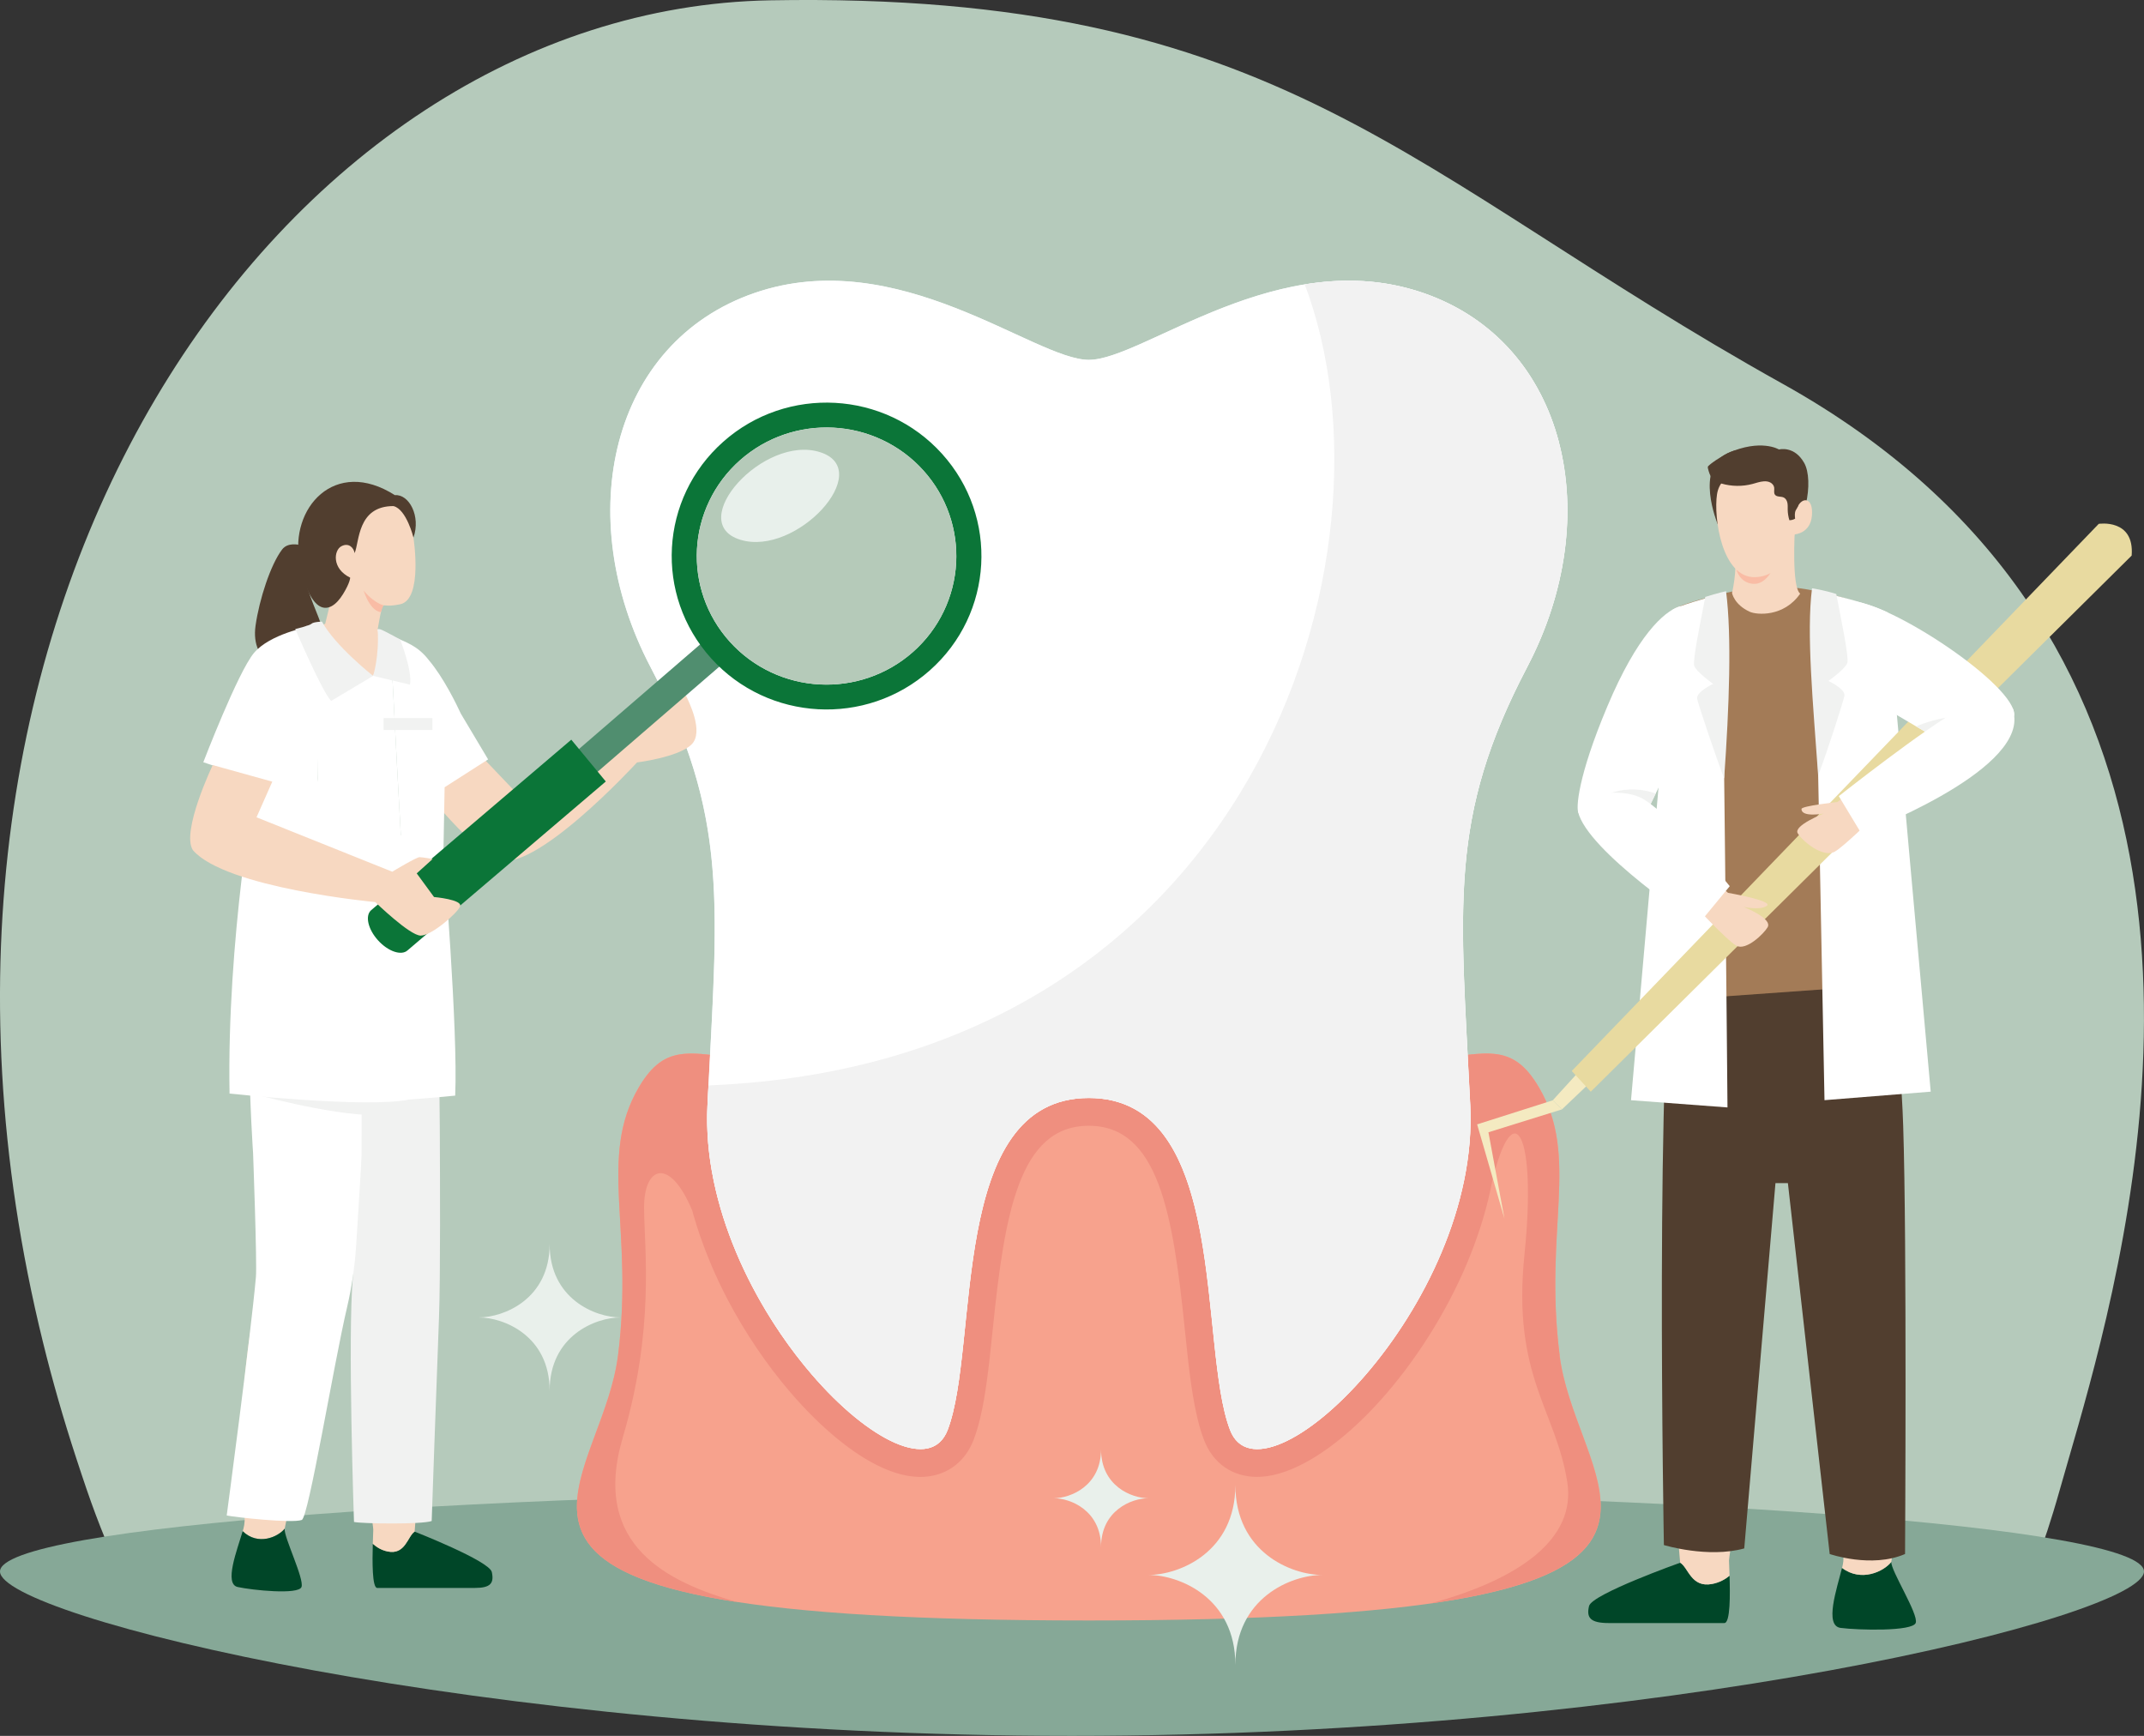 <?xml version="1.0" encoding="UTF-8"?>
<svg id="Layer_2" data-name="Layer 2" xmlns="http://www.w3.org/2000/svg" viewBox="0 0 732.91 593.32">
  <rect x="0" y="0" width="732.91" height="593.32" fill="#333333" stroke="none"/>
  <defs>
    <style>
      .cls-1 {
        fill: #f9bca5;
      }

      .cls-2 {
        fill: #f7d8c1;
      }

      .cls-3 {
        fill: #e9f0eb;
      }

      .cls-4 {
        fill: #f1f2f1;
      }

      .cls-5 {
        fill: #fff;
      }

      .cls-6 {
        fill: #e8f0eb;
      }

      .cls-7 {
        fill: #f2f2f2;
      }

      .cls-8 {
        fill: #f4eac1;
      }

      .cls-9 {
        fill: #f2f8fc;
      }

      .cls-10 {
        fill: #e8daa0;
      }

      .cls-11 {
        fill: #a37b57;
      }

      .cls-12 {
        fill: #004628;
      }

      .cls-13 {
        fill: #b5cabb;
      }

      .cls-14 {
        fill: #513e2f;
      }

      .cls-15 {
        fill: #86a897;
      }

      .cls-16 {
        fill: #b5cab9;
      }

      .cls-17 {
        fill: #f7a28d;
      }

      .cls-18 {
        fill: #508e6f;
      }

      .cls-19 {
        fill: #0b7538;
      }

      .cls-20 {
        fill: #ef8f7f;
      }
    </style>
  </defs>
  <g id="Design">
    <path class="cls-13" d="M14.69,458.77c3.21,13.04,6.97,26.21,11.32,39.48,5.28,16.15,7.76,22.91,14.81,39.27l653.4-.02s3.45-5.41,9.98-28.57c3.4-12.05,8.7-29.34,13.82-50.17,22.03-89.54,40.85-244.31-108.55-327.53C480.99,59.69,438.17-3,263.25.11,96.24,3.08-47.22,207.55,14.69,458.77Z"/>
    <path class="cls-15" d="M0,537.13c0-15.25,164.07-27.62,366.45-27.62,202.39,0,366.45,12.36,366.45,27.62s-164.07,56.19-366.45,56.19C164.07,593.32,0,552.38,0,537.13Z"/>
    <g>
      <path class="cls-17" d="M533.16,463.24c-5.48-43.09,6.93-67.61-7.06-91.54-13.99-23.93-27.66-1.8-74.56-11.54l-79.32,2.97-79.32-2.97c-46.9,9.74-60.57-12.39-74.56,11.54-13.99,23.93-1.58,48.45-7.06,91.54-6.32,49.68-74.88,90.64,160.93,90.64s167.25-40.96,160.93-90.64Z"/>
      <path class="cls-20" d="M533.16,463.24c-5.48-43.09,6.93-67.61-7.06-91.54-4.59-7.86-9.16-10.75-14.88-11.43,0,0,0,0,0,0-.06,0-.12-.01-.18-.02-.09-.01-.19-.02-.29-.03-.33-.03-.67-.06-1-.08-.12,0-.23-.01-.35-.02-.34-.01-.68-.02-1.03-.03-.1,0-.2,0-.31,0-.44,0-.88,0-1.33.03,0,0-.01,0-.02,0h0c-11.42.44-27.52,5.78-55.17.04l-79.32,2.97-79.32-2.97c-26.15,5.43-41.96.96-53.26.08h0s-.08,0-.13,0c-.5-.04-.99-.07-1.47-.09-.02,0-.05,0-.07,0-.51-.02-1.01-.04-1.51-.04-.08,0-.15,0-.23,0-.4,0-.8,0-1.19.03-.11,0-.23.01-.34.02-.39.02-.78.05-1.16.09-.07,0-.14.01-.2.02-.04,0-.09,0-.13.01h0c-5.72.69-10.28,3.57-14.88,11.44-13.99,23.93-1.58,48.45-7.06,91.54-4.84,38.04-46.18,70.97,40.62,84.31-23.15-6.7-49.96-19.06-39.03-56.1,10.93-37.04,7.47-63.75,7.31-78.34-.16-14.59,8.72-17.92,16.44.58v-.07c.18.64.33,1.27.52,1.9.63,2.19,1.34,4.42,2.09,6.62,1.11,3.22,2.35,6.47,3.69,9.67,1.73,4.12,3.69,8.26,5.81,12.32,5.95,11.36,13.4,22.37,21.55,31.85,2.59,3.01,5.25,5.87,7.92,8.5,1.32,1.31,2.67,2.58,4,3.78,2.68,2.42,5.38,4.63,8.01,6.56.67.49,1.34.97,2,1.42,4.93,3.39,9.65,5.8,14.04,7.17,2.16.68,4.27,1.11,6.28,1.29.71.06,1.42.09,2.11.09h.06c.75,0,1.5-.04,2.22-.12,7.36-.77,13.16-5.35,15.92-12.56.42-1.09.82-2.27,1.19-3.51.35-1.14.68-2.38.99-3.66.29-1.2.57-2.48.84-3.82.37-1.86.72-3.83,1.05-6.03.11-.69.21-1.38.31-2.09.84-5.91,1.5-12.28,2.19-19.03,4.03-39.21,9-69.2,32.79-69.2s28.76,29.99,32.79,69.2c.37,3.55.72,7.02,1.1,10.36.17,1.49.34,2.96.52,4.4.18,1.46.37,2.88.57,4.27.2,1.41.41,2.79.64,4.13.23,1.38.47,2.72.73,3.98.27,1.34.55,2.63.84,3.82.31,1.28.64,2.51.99,3.67.37,1.23.77,2.41,1.19,3.5,3.08,8.06,9.71,12.68,18.19,12.68,0,0,0,0,0,0,19.48,0,47.82-26.08,65.92-60.67,2.12-4.06,4.08-8.2,5.81-12.32.44-1.06.88-2.12,1.3-3.18,3.29-8.32,5.71-16.55,7.28-24.64,7.27-30.53,15.36-16.88,11.07,24.82-4.28,41.7,10.79,53.12,14.65,77.86,2.99,19.19-16.08,33.07-46.77,41.39,91.37-12.99,49.02-46.29,44.11-84.83Z"/>
      <path class="cls-9" d="M532.87,151.04c-.38-1.46-.8-2.91-1.26-4.33-.92-2.85-1.98-5.63-3.19-8.32-7.87-17.5-21.95-31.37-41.9-38.25-.82-.28-1.64-.55-2.47-.8-.27-.08-.53-.15-.8-.23-.56-.16-1.11-.33-1.67-.48-.31-.08-.62-.16-.94-.24-.51-.13-1.02-.26-1.53-.38-.33-.08-.65-.15-.98-.22-.5-.11-1-.22-1.5-.32-.32-.06-.64-.13-.96-.19-.51-.1-1.02-.18-1.53-.27-.3-.05-.61-.1-.91-.15-.55-.08-1.09-.16-1.64-.23-.26-.03-.53-.07-.79-.1-.67-.08-1.35-.15-2.02-.22-.13-.01-.26-.03-.4-.04-.83-.07-1.65-.14-2.48-.18-.07,0-.13,0-.2,0-.74-.04-1.48-.07-2.22-.1-.21,0-.41,0-.62-.01-.6-.01-1.2-.02-1.79-.02-.24,0-.48,0-.73,0-.57,0-1.13.01-1.7.03-.24,0-.49.02-.73.02-.57.02-1.14.05-1.7.08-.23.01-.46.03-.69.04-.6.04-1.2.08-1.8.13-.19.02-.38.03-.56.05-.7.06-1.39.13-2.09.21-.08,0-.17.02-.25.03-34.8,3.96-64.61,26.46-78.62,26.46-18.63,0-65.19-39.79-114.29-22.86-49.1,16.93-62.65,76.2-35.56,127.84,26.17,49.89,23.11,79.25,19.82,143.02h0s0,.04,0,.06c-.05.96-.1,1.92-.15,2.9,0,.16-.02.32-.02.48-.06,1.12-.11,2.25-.17,3.39-.58,11.79,1.14,23.65,4.44,35.06.6,2.08,1.25,4.14,1.95,6.18,1.05,3.06,2.21,6.09,3.46,9.06,1.67,3.97,3.51,7.84,5.47,11.6,5.9,11.28,12.99,21.52,20.33,30.06,2.45,2.84,4.92,5.5,7.39,7.94,1.23,1.22,2.47,2.38,3.69,3.49,2.45,2.22,4.88,4.21,7.26,5.94.59.43,1.18.85,1.77,1.25,4.1,2.82,7.99,4.84,11.49,5.93,1.5.47,2.93.77,4.27.89.45.04.89.06,1.31.06s.85-.02,1.25-.06c3.67-.38,6.47-2.45,8.02-6.5.34-.9.67-1.85.97-2.86.3-1,.59-2.06.86-3.16.27-1.1.52-2.25.76-3.44.36-1.78.68-3.66.98-5.61.1-.65.2-1.31.29-1.98,5.16-36.13,3.68-96.4,44.4-96.4,37.7,0,39.23,51.67,43.34,88.01.16,1.45.33,2.88.51,4.28.18,1.4.36,2.77.55,4.11.19,1.34.39,2.64.6,3.91.21,1.27.43,2.5.67,3.69s.49,2.33.76,3.44c.27,1.1.55,2.16.86,3.16.3,1,.63,1.96.97,2.86,7.57,19.79,45.15-7.64,66.79-49,1.97-3.76,3.8-7.64,5.47-11.6.42-.99.82-1.99,1.22-2.99,5.94-15.03,9.43-31.24,8.63-47.32s-1.63-30.01-2.11-42.58c-.03-.84-.06-1.67-.09-2.5-.17-4.96-.27-9.71-.29-14.31,0-.77,0-1.53,0-2.28,0-1.51.02-3.01.05-4.49.52-28.92,5.4-52.21,21.91-83.68,1.27-2.42,2.45-4.86,3.54-7.31,1.46-3.27,2.75-6.55,3.9-9.85,1.43-4.12,2.61-8.25,3.55-12.37,1.32-5.77,2.16-11.52,2.53-17.18.69-10.51-.23-20.73-2.72-30.23Z"/>
      <g>
        <path class="cls-5" d="M486.52,100.13c-49.1-16.93-95.67,22.86-114.29,22.86s-65.19-39.79-114.29-22.86c-49.1,16.93-62.65,76.2-35.56,127.84,27.09,51.64,22.86,81.27,19.47,149.85-3.39,68.58,71.12,139.69,82.12,110.91,11.01-28.78,0-113.45,48.26-113.45s37.25,84.66,48.26,113.45c11.01,28.78,85.51-42.33,82.12-110.91-3.39-68.58-7.62-98.21,19.47-149.85,27.09-51.64,13.55-110.91-35.56-127.84Z"/>
        <path class="cls-7" d="M486.52,100.13c-13.9-4.79-27.59-5.04-40.51-2.93,34.97,92.15-17.74,266.4-203.82,273.79-.12,2.23-.23,4.51-.35,6.83-3.39,68.58,71.12,139.69,82.12,110.91,11.01-28.78,0-113.45,48.26-113.45s37.25,84.66,48.26,113.45c11.01,28.78,85.51-42.33,82.12-110.91-3.39-68.58-7.62-98.21,19.47-149.85,27.09-51.64,13.55-110.91-35.56-127.84Z"/>
      </g>
    </g>
    <path class="cls-3" d="M422.3,507.57c0,23-19.17,30.75-29.75,30.75,10.58,0,29.75,7.75,29.75,30.75,0-23,19.17-30.75,29.75-30.75-10.58,0-29.75-7.75-29.75-30.75Z"/>
    <path class="cls-3" d="M376.38,495.38c0,12.5-10.42,16.71-16.17,16.71,5.75,0,16.17,4.21,16.17,16.71,0-12.5,10.42-16.71,16.17-16.71-5.75,0-16.17-4.21-16.17-16.71Z"/>
    <path class="cls-3" d="M187.89,425.24c0,18.75-15.62,25.06-24.25,25.06,8.63,0,24.25,6.32,24.25,25.06,0-18.75,15.62-25.06,24.25-25.06-8.63,0-24.25-6.32-24.25-25.06Z"/>
    <g>
      <g>
        <path class="cls-12" d="M141.74,523.51s25.54,10,26.38,13.81c.83,3.81-.42,5.44-5.79,5.44s-30.93,0-33.38,0c-1.75,0-1.69-9.13-1.51-15.1,1.27,1.15,2.92,2.18,5.04,2.63,6.12,1.3,6.89-5.29,9.26-6.78Z"/>
        <path class="cls-2" d="M117.53,372.35l30.04,4.36s-1.25,40.07-1.25,65.12c0,25.04-4.58,81.69-4.58,81.69-2.37,1.49-3.13,8.08-9.26,6.78-2.12-.45-3.77-1.48-5.04-2.63.07-2.39.16-4.29.16-4.86,0-2.01-6.6-42.29-6.32-60.29s2.36-25.55,2.36-28.17-6.12-39.35-6.12-39.35v-22.65Z"/>
      </g>
      <g>
        <path class="cls-2" d="M82.96,523.37c.1-.33.2-.67.28-.97,1.67-6.1-2.5-15.03,0-46.39,2.5-31.36,6.26-35.72,7.93-42.47,1.67-6.75-3.55-42.47-3.34-59.02l36.09,5.66s-4.59,32.45-7.09,46.17c-2.5,13.72-19.09,93.54-19.51,96.15-2.32,2.85-9.12,5.91-14.36.86Z"/>
        <path class="cls-12" d="M82.96,523.37c5.24,5.05,12.04,1.99,14.36-.86-.42,2.61,6.78,17.2,5.74,19.93-1.04,2.72-16.79,1.09-21.8,0-4.76-1.03-.2-12.68,1.7-19.07Z"/>
      </g>
      <path class="cls-4" d="M123.62,300.2c15.27,4,23.95,3.44,23.95,3.44,0,0,2.78,37.72,2.81,92.24,0,2.05.22,41.05-.31,54.43-.8,20.45-2.5,69.57-2.5,69.57-3.33,1.22-23.72.93-26.56.33,0,0-2.21-63.43-.38-83.85.43-4.77,1.96-42.32,1.96-42.32,0,0-1.05-14.46-1.52-38.84-.46-24.27-4.03-41.02-1.17-45.6,0,0-.98-5.82,3.72-9.41Z"/>
      <path class="cls-5" d="M99.18,300.2c15.27,4,26.58,4,26.58,4,0,0-2.2,36.14-2.17,90.66,0,2.05-1.06,18.25-1.82,30.55-.45,7.23-1.49,14.41-3.14,21.47-4.66,19.93-13.15,71.79-15.47,72.64-3.33,1.22-22.81-.93-25.66-1.53,0,0,8.16-61.05,9.98-81.47.43-4.77-.97-42.47-.97-42.47,0,0-1.05-14.46-1.52-38.84-.46-24.27,4.41-41.89,7.28-46.47,0,0,2.21-4.96,6.9-8.54Z"/>
      <path class="cls-4" d="M85.26,373.51s27.11,7.66,43.18,7.66l1.84-30.9-45.02,23.25Z"/>
      <path class="cls-14" d="M102.14,186.22c2.13,23.61,14.15,29.74,4.86,37.67-9.29,7.93-21.55,3.32-19.64-10.06,1.28-8.98,5.13-20.84,9.08-26.02,1.93-2.54,5.7-1.59,5.7-1.59Z"/>
      <path class="cls-2" d="M154.43,247.84l22.27,23.36,33.41-19.9s23.8-14.92,24.45-13.41c.66,1.51,6.33,12.33,1.75,16.65-4.59,4.33-18.56,6.06-18.56,6.06,0,0-36.14,39.48-48.37,33-12.23-6.49-31.68-33.04-31.68-33.04l16.73-12.71Z"/>
      <path class="cls-5" d="M108.63,266.05s.58-24.1-3.15-51.82c0,0-13.17,2.45-18.63,8.91-5.47,6.46-17.35,37.39-17.35,37.39l13.75,4.61,1.99.91,2.12,1.19s-9.85,53.87-8.89,106.54c0,0,47.3,5.07,61.34,2.04,0,0,1.57-48.63,3.59-82.83.61-10.24-34.59-14.4-34.76-26.93Z"/>
      <path class="cls-5" d="M142.46,227.25l-.41-5.74c-.82-.5-15.9-7.83-15.9-7.83l-2.56.89-18.82-.62c3.73,27.72,3.86,52.09,3.86,52.09.18,12.53-.15,23.98-.76,34.22h29.96c-1.3-23.07-2.86-51.82-4.44-83.06l9.07,10.04Z"/>
      <path class="cls-2" d="M141.34,183.75s-.53-5.6-2.03-8.67c-1.5-3.07-3.96-3.6-4.09-3.66-.26-.12-7.9-.18-7.9-.18l-20.81,8.47,6.62,25.48-1.96,8.01s-2.01.89-2.02.9c2.77,6.87,6.11,9.07,8.96,11.05,2.06,2.28,5.06,4.49,9.43,5.87,3.58-7.24,1.56-15.89,1.56-15.9.51-2.97,1.22-6.86,1.57-7.64.58-1.3.75.2,6.13-.94,7.89-1.68,4.53-22.79,4.53-22.79Z"/>
      <path class="cls-5" d="M151.99,269.08l14.87-9.52-9.31-15.61c-1.4-3.03-5.91-12.39-10.97-18.33h0c-3.65-4.74-7.48-6.11-13.19-8.4,1.59,31.24,3.15,59.98,4.44,83.06,1.87,33.33-21.58,75.96-21.58,75.96,8.18,1.38,39.35-1.76,39.35-1.76,1.02-22.33-4.02-83.11-4.02-83.11l.41-22.28Z"/>
      <g>
        <path class="cls-18" d="M153.56,301.02h0c-1.86-2.06-1.63-5.27.51-7.16l89.67-77.4,6.73,7.45-89.69,77.42c-2.13,1.88-5.36,1.75-7.22-.31Z"/>
        <path class="cls-19" d="M126.88,311.09c-2.15,1.89-1.1,6.51,2.34,10.31,3.43,3.79,7.93,5.34,10.07,3.46l67.8-57.75-11.8-14.29-68.4,58.27Z"/>
        <path class="cls-19" d="M322,155.08c-19.5-21.58-52.97-23.42-74.75-4.1-21.79,19.32-23.64,52.47-4.14,74.05,19.5,21.58,52.97,23.42,74.75,4.1,21.79-19.32,23.64-52.47,4.14-74.05ZM249.5,219.36c-16.34-18.08-14.78-45.86,3.47-62.04,18.25-16.18,46.29-14.65,62.63,3.44,16.34,18.08,14.78,45.86-3.47,62.04-18.25,16.18-46.29,14.65-62.63-3.44Z"/>
        <path class="cls-16" d="M242.59,170.97c10.64-21.86,37.16-31.04,59.23-20.5,22.07,10.54,31.34,36.81,20.7,58.67-10.64,21.86-37.16,31.04-59.23,20.5-22.07-10.54-31.34-36.81-20.7-58.67Z"/>
      </g>
      <path class="cls-2" d="M93.08,267.17l-5.39,12.18,46.39,18.6s8.28-4.97,9.32-4.97c1.04,0,4.5.63,4.5.63l-5.45,4.91,5.92,8.08s9.94.87,8.9,3.24c-1.04,2.38-9.73,9.95-13.46,9.95s-15.53-11.46-15.53-11.46c0,0-51.15-4.76-62.33-17.74-4.14-6.27,6.77-29.09,6.77-29.09l20.37,5.67Z"/>
      <path class="cls-14" d="M134.54,172.99c4.43,1.11,6.8,10.76,6.8,10.76,2.57-7.35-1.52-14.93-6.37-14.51-20.54-13.12-36.05,4.52-32.55,22.75,3.49,18.24,10.1,18.78,14.86,11.05,2.45-3.98,2.42-5.6,2.42-5.6-6.39-3.13-5.56-9.4-3-10.74,2.56-1.34,4.25.58,4.52,2.36,1.68-3.83.89-16.13,13.33-16.08Z"/>
      <path class="cls-6" d="M280.43,154.58c-19.36-6.28-46.53,24.03-27.35,29.91,19.17,5.88,46.27-23.78,27.35-29.91Z"/>
      <path class="cls-4" d="M136.8,218.59s4.26,10.87,3.34,15.42l-12.59-3s2.12-6.47,1.56-15.9c0,0,.05-.22.92,0s6.77,3.47,6.77,3.47Z"/>
      <path class="cls-4" d="M100.94,215.02s9.07,21.18,12.24,24.57l14.36-8.57s-13-10.25-17.48-18.56c0,0-2.94.09-3.56.73s-5.57,1.83-5.57,1.83Z"/>
      <path class="cls-1" d="M124.28,201.81s2.94,3.89,6.85,5.1c0,0-.29.31-.91,2.3,0,0-3.41.18-5.94-7.4Z"/>
      <rect class="cls-4" x="131.13" y="245.45" width="16.69" height="4.08"/>
    </g>
    <g>
      <g>
        <path class="cls-12" d="M574.35,534.14s-30.16,10.71-31.14,14.79c-.99,4.08.49,5.83,6.83,5.83,6.34,0,36.51,0,39.41,0,2.07,0,1.99-9.78,1.78-16.17-1.49,1.23-3.45,2.33-5.95,2.81-7.23,1.39-8.13-5.67-10.93-7.26Z"/>
        <path class="cls-2" d="M593.43,517.44c-1.33,8.73-2.39,15.14-2.39,15.94,0,.62.11,2.65.19,5.21-1.49,1.23-3.45,2.33-5.95,2.81-7.23,1.39-8.13-5.67-10.93-7.26,0,0-.66-7.38-1.51-18.12l20.59,1.42Z"/>
        <path class="cls-12" d="M629.69,535.92c6.58,4.98,14.34,1.17,16.84-2.06-.28,2.82,9.36,17.84,8.35,20.83-1.01,2.99-19.69,2.5-25.67,1.73-5.69-.73-1.25-13.53.47-20.5Z"/>
        <path class="cls-2" d="M630,529.73l17.91-5.43c-.81,5.48-1.33,9.03-1.38,9.56-2.5,3.22-10.26,7.04-16.84,2.06.09-.36.18-.73.25-1.06.33-1.49.29-3.13.06-5.13Z"/>
        <path class="cls-14" d="M650.6,384.99c-1.91-58.19-15.26-77.68-15.26-77.68,0,0-45.75-19.83-62.5,10.37-7.23,35.17-4.05,210.42-4.05,210.42,0,0,15.06,4.59,27.47,1.15l10.67-124.86h4.25l14.29,126.77s14.27,4.97,25.76,0c0,0,.66-106.73-.63-146.17Z"/>
      </g>
      <path class="cls-11" d="M640.34,336.94l-66.97,4.78s-4.8-121.56-1.12-133.53c4.21-2.52,18.41-5.72,22.65-6.62.79,1.54,3.05,3.47,9.38,3.58,5.48.08,8.26-2.12,9.69-4.26,3.66.48,13.32,2.01,21.93,5.4,3.73,9.99,4.44,130.66,4.44,130.66Z"/>
      <path class="cls-5" d="M620.29,201.92s17.98,3.75,25.1,7.47c.76,10.48,14.61,163.74,14.61,163.74l-36.31,2.91-3.39-174.12Z"/>
      <path class="cls-5" d="M570.5,210.6s.5-1.45,1.45-2.27c1.42-1.07,11.38-4.07,16.39-5.26.79,12.64,2.19,175.45,2.19,175.45l-32.98-2.47,9.58-108.9,3.37-56.55Z"/>
      <path class="cls-5" d="M575.81,210.38s.33-3.75-1.82-3.09c-5.24,1.88-14.25,9.76-24.51,34.1-10.26,24.34-10.76,35.04-9.88,36.48,10.64,4.74,23.05.42,23.4-.53s19.61-38.65,19.94-46.92c-2.81-14.24-7.12-20.03-7.12-20.03Z"/>
      <path class="cls-4" d="M542.02,278.77c10.01,3.19,20.64-.56,20.97-1.44.14-.36-.51,1.3,3.03-6.1-8.84-3.23-20.47-.9-24,7.54Z"/>
      <g>
        <polygon class="cls-8" points="572.95 329.81 579.33 336.05 533.95 379.18 530.79 376.09 572.95 329.81"/>
        <polygon class="cls-8" points="533.95 379.18 508.81 387.01 514.27 416.47 504.95 384.31 530.79 376.09 532.37 377.64 533.95 379.18"/>
      </g>
      <path class="cls-10" d="M728.69,189.9l-184.9,183.24-6.5-7.08,180.15-187.01s12.26-1.9,11.25,10.85Z"/>
      <path class="cls-2" d="M584.6,299.86l6.11,5.31s15.57,2.72,13.28,4.42c-2.29,1.7-8.02.37-8.02.37,0,0,10.08,3.91,8.27,6.99-1.34,2.28-7.38,8.09-10.64,6.31-3.26-1.78-15.45-14.95-15.45-14.95l6.45-8.45Z"/>
      <path class="cls-5" d="M548.03,271.12s9.07-1.2,14.26,2.33c11.15,7.17,29.01,29.44,29.01,29.44l-10.82,13.14s-37.98-25.09-41.07-38.67c.88-5.19,8.61-6.24,8.61-6.24Z"/>
      <path class="cls-5" d="M632.33,205.38c-.57.41-.81,1.42-.87,2.71,9.23,6.39,6.73,18.63,5.67,29.66l39.09,23.02s8.08-5.67,12.32-16.25c.8-10.04-42.25-38.87-56.2-39.15Z"/>
      <path class="cls-4" d="M655.01,248.29l21.2,12.49s5.5-3.87,9.8-11.15c-8.49-7.02-21.91-5.27-31-1.33Z"/>
      <path class="cls-2" d="M633.36,270.12l-5.27,4.01s-12.24,1.33-12.26,2.37c-.05,3.01,7.58,1.57,7.58,1.57,0,0-10.41,4.11-8.88,6.73,1.52,2.61,8.62,8.6,12.73,6.26,3.06-1.74,13.07-11.58,13.07-11.58l-6.97-9.36Z"/>
      <path class="cls-5" d="M677.51,242.89s11.11-6.14,11.01,1.64c2.74,19.74-52.23,40.36-52.23,40.36l-7.71-12.77s29.95-23.66,41.65-29.87c5.83.24,7.27.64,7.27.64Z"/>
      <g>
        <path class="cls-14" d="M587.15,179.15c-.03-.24-7.94-19.19,3.45-24.25,11.38-5.06,17.52-1.27,17.52-1.27,0,0,5.23-1.43,8.63,4.6s.57,22.67-7.27,26.31c-7.84,3.64-22.33-5.39-22.33-5.39Z"/>
        <path class="cls-2" d="M613.55,181.18s-1.15,19.49,1.83,21.73c-5.6,8.07-14.86,7.27-17.22,6.2-5.38-2.44-6.08-6.44-6.08-6.44,0,0,1.81-7.46.96-13.67s20.51-7.82,20.51-7.82Z"/>
        <path class="cls-1" d="M593.57,194.69s1.04,4.44,5.62,4.86,6.98-5.42,6.98-5.42l-12.6.56Z"/>
        <path class="cls-2" d="M597.44,161.04s-9.26-.05-10.49,7.9c-1.23,7.95,1.66,28.5,12.9,28.33,11.24-.16,13.57-14.61,13.57-14.61,0,0,5.5-.24,5.98-6.5s-3.33-6.34-4.9-2.93c-.52-3.37-5.7-8.27-10.07-9.59-4.37-1.32-6.98-2.6-6.98-2.6Z"/>
        <path class="cls-14" d="M583.88,159.47c-.13.18-.08.43-.03.65.33,1.27.69,2.59,1.58,3.54.8.85,1.93,1.3,3.04,1.62,3.44,1,7.15,1.05,10.62.13,1.27-.34,2.52-.8,3.84-.89.75-.05,1.53.03,2.21.38.67.34,1.23.97,1.35,1.72.13.82-.23,1.77.25,2.45.63.89,2.06.51,3.04.99.68.34,1.08,1.08,1.23,1.83s.09,1.52.1,2.28c.02,1.23.21,2.46.58,3.64.68,0,1.36-.18,1.95-.53-.1-.98-.2-2.03.25-2.91.14-.27.32-.51.46-.77.55-.99.54-2.17.6-3.3.06-1.11.21-2.21.19-3.32-.1-4.34-2.92-8.33-6.64-10.57-3.72-2.24-8.21-2.93-12.54-2.75-1.45.06-2.93.21-4.28.74-.74.29-1.44.69-2.13,1.09-2.02,1.16-4.05,2.33-5.73,3.94"/>
      </g>
      <path class="cls-4" d="M590.05,202.07s-2.99.63-7.11,1.96c-1.82,9.5-4.39,21.77-3.77,23.56.73,2.1,6.45,6.16,6.45,6.16,0,0-5.91,2.76-5.46,5.09.36,1.86,5.95,18.62,9.23,27.25,1.74-24.65,2.62-48.69.65-64.01Z"/>
      <path class="cls-4" d="M619.43,201.07s4.17.63,8.29,1.96c1.82,9.5,4.39,21.77,3.77,23.56-.73,2.1-6.45,6.16-6.45,6.16,0,0,5.91,2.76,5.46,5.09-.36,1.86-5.69,18.62-8.98,27.25-1.74-24.65-4.06-48.69-2.09-64.01Z"/>
    </g>
  </g>
</svg>